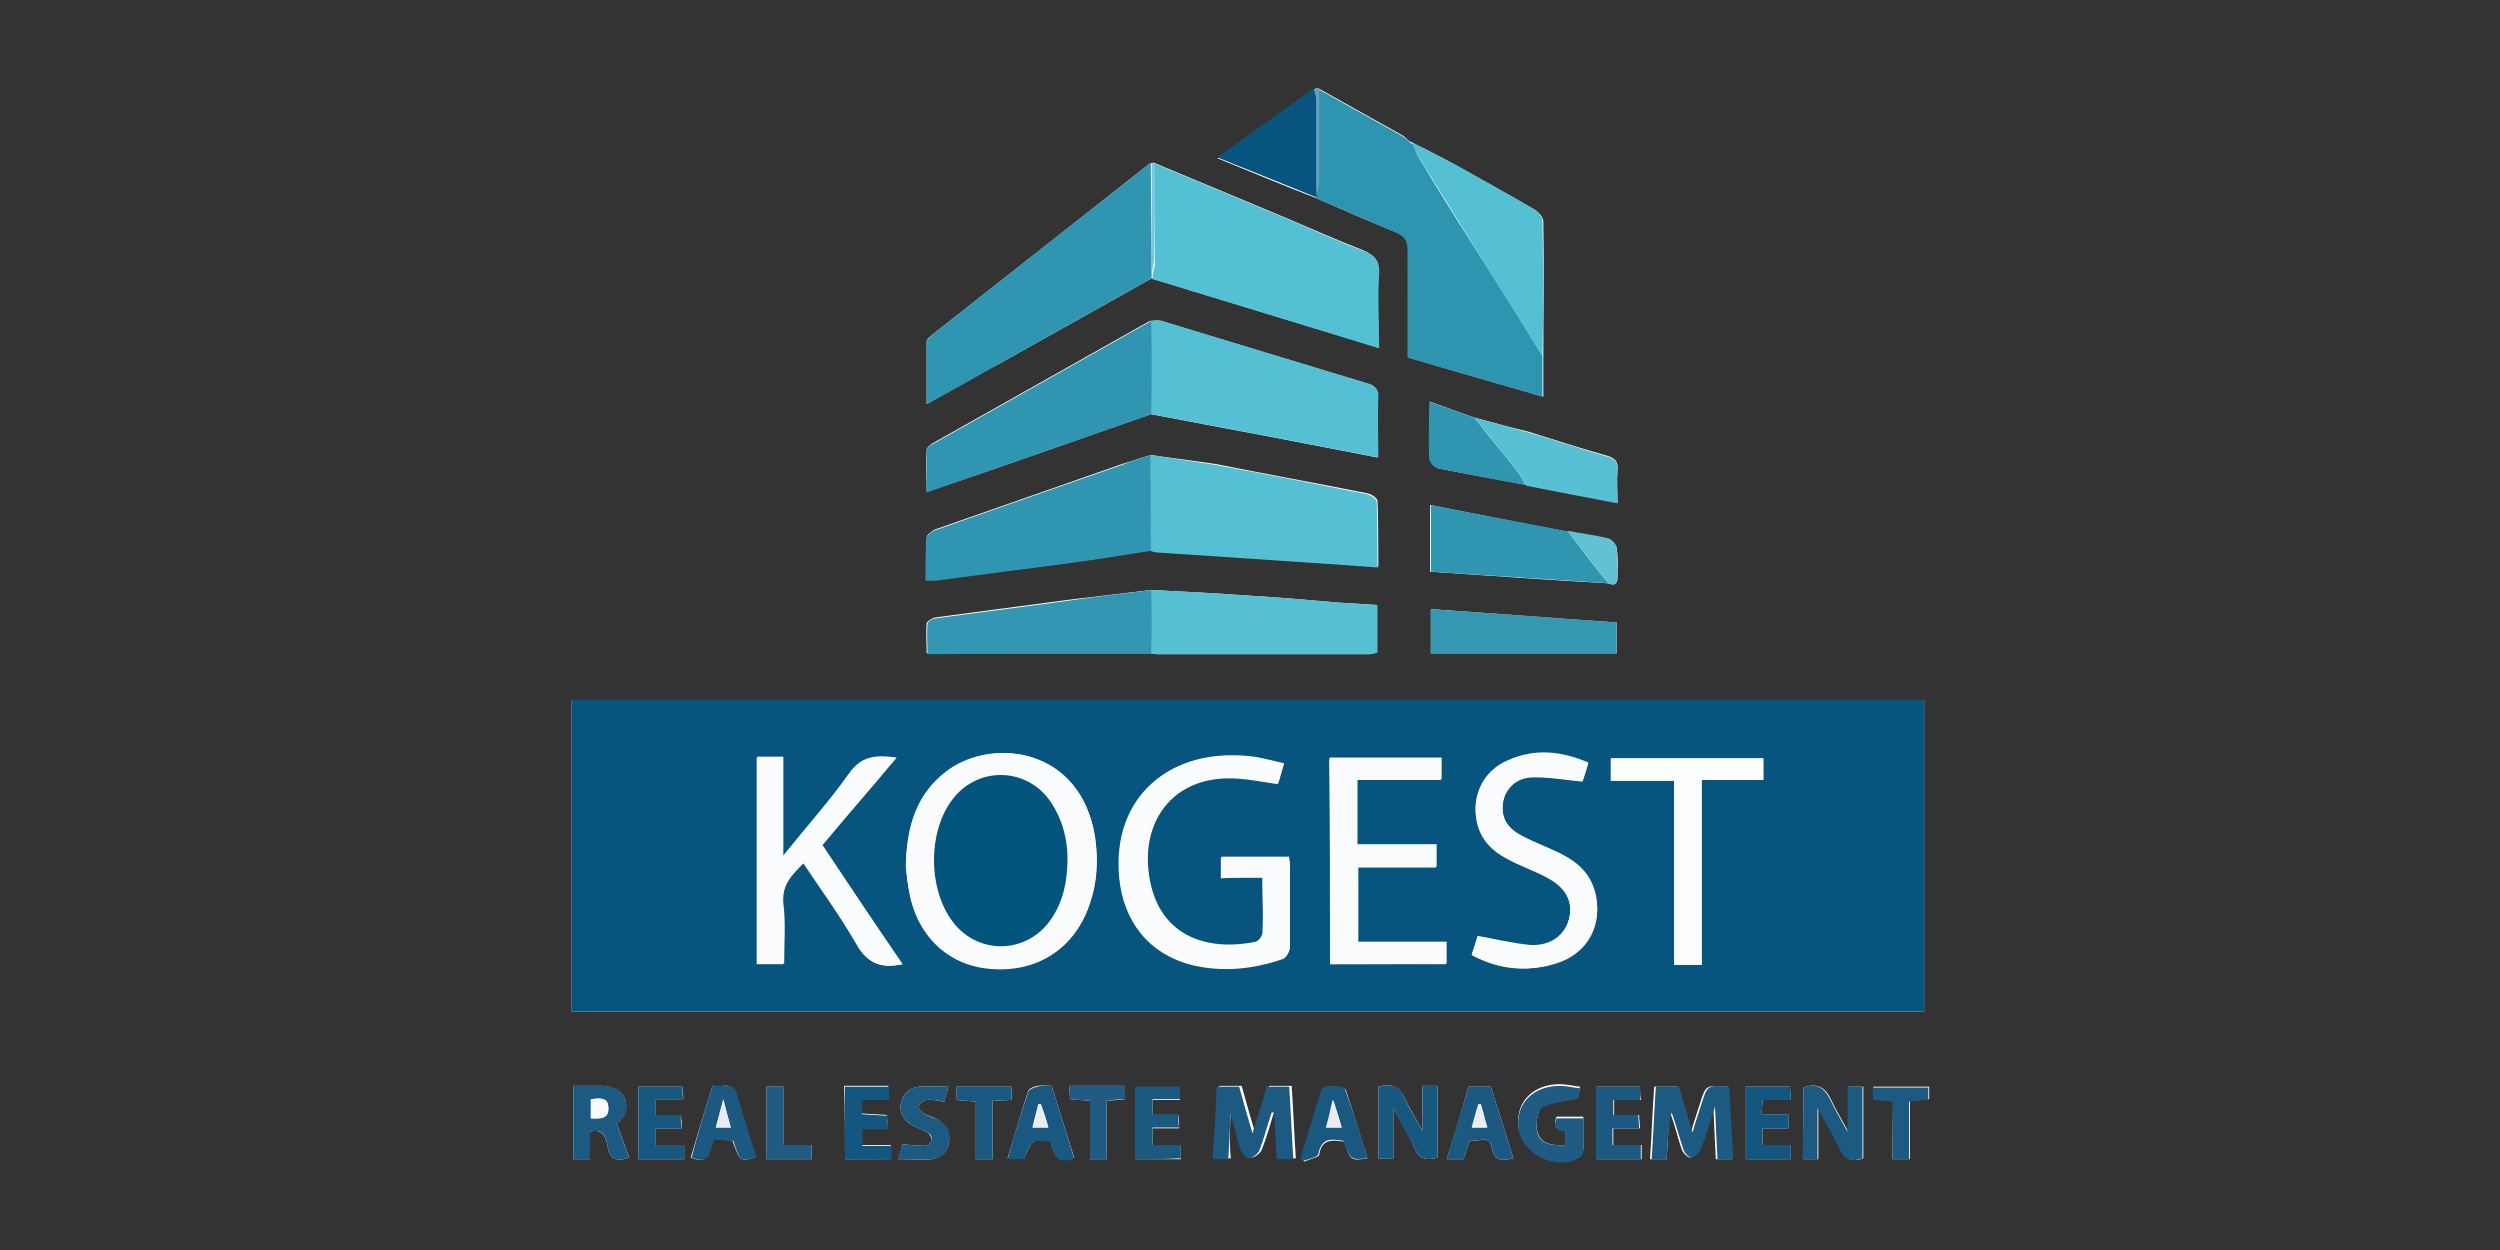 <?xml version="1.0" encoding="UTF-8"?> <!-- Generator: Adobe Illustrator 23.1.0, SVG Export Plug-In . SVG Version: 6.00 Build 0) --> <svg xmlns="http://www.w3.org/2000/svg" xmlns:xlink="http://www.w3.org/1999/xlink" version="1.1" id="Livello_1" x="0px" y="0px" viewBox="0 0 300 150" style="enable-background:new 0 0 300 150;" xml:space="preserve"><rect x="0" y="0" width="300" height="150" fill="#333333" stroke="none"/> <style type="text/css"> .st0{fill:#FFFFFF;} .st1{fill:#07557E;} .st2{fill:#2E95B1;} .st3{fill:#54C0D3;} .st4{fill:#2F95B1;} .st5{fill:#55C0D3;} .st6{fill:#57C0D3;} .st7{fill:#3396B2;} .st8{fill:#3095B1;} .st9{fill:#3697B2;} .st10{fill:#1C5A82;} .st11{fill:#1D5A82;} .st12{fill:#175881;} .st13{fill:#205B83;} .st14{fill:#135780;} .st15{fill:#195981;} .st16{fill:#1B5981;} .st17{fill:#62C2D4;} .st18{fill:#79C8D9;} .st19{fill:#63A0BA;} .st20{fill:#FAFBFD;} .st21{fill:#FBFCFD;} .st22{fill:#F9FBFC;} .st23{fill:#FCFDFD;} .st24{fill:#EBECF3;} .st25{fill:#04557E;} </style> <g> <g> <path class="st0" d="M157.7,10.7c-3.8,2.7-7.6,5.4-11.6,8.3c4.2,1.7,8,3.3,11.9,4.8c3.2,1.4,6.4,2.8,9.6,4.1 c1,0.4,1.4,0.9,1.4,2.1c-0.1,4.3,0,8.6,0,12.9c5.4,1.6,10.7,3.1,16.2,4.7c0-1.8,0-3.3,0-4.9c0-5.4,0.1-10.7,0-16.1 c0-0.5-0.5-1.1-1-1.4c-3-1.8-6-3.4-9-5.1c-1.8-1-3.7-2-5.6-2.9l0,0c-0.1-0.1-0.2-0.1-0.4-0.2c-0.3-0.2-0.5-0.5-0.8-0.7 c-3.4-1.9-6.8-3.8-10.2-5.7C158.1,10.6,157.9,10.6,157.7,10.7z M176.9,50.1c-1.7-0.6-3.4-1.2-5.3-1.9c0,2.5,0,4.7,0,6.9 c0,0.4,0.6,1,1,1.1c3.5,0.7,7,1.3,10.6,2c3.6,0.7,7.2,1.4,10.9,2.1c0-1.5-0.1-2.7,0-3.9c0.1-0.9-0.2-1.4-1.2-1.7 c-3.2-0.9-6.3-1.9-9.5-2.9C181.3,51.3,179.1,50.7,176.9,50.1z M193,70c0.7,0.3,1.1,0.1,1.1-0.7c0-1.2,0.1-2.4-0.1-3.5 c0-0.4-0.6-1-1-1.1c-1.6-0.4-3.3-0.6-4.9-0.9c-5.5-1-10.9-2.1-16.5-3.2c0,2.8,0,5.3,0,8C178.9,69.1,185.9,69.6,193,70z M138.1,78.4c0.2,0,0.5,0.1,0.7,0.1c8.5,0,17,0,25.5,0c0.3,0,0.6-0.1,0.9-0.2c0-2,0-3.8,0-5.7c-1.7-0.1-3.3-0.2-4.8-0.3 c-3.4-0.3-6.8-0.6-10.2-0.8c-4-0.3-8.1-0.5-12.1-0.7c-3.4,0.4-6.7,0.8-10.1,1.2c-5.3,0.7-10.5,1.4-15.8,2.1c-0.4,0.1-1,0.5-1,0.7 c-0.1,1.1,0,2.3,0,3.6c0.6,0,1.1,0,1.5,0C121.2,78.4,129.7,78.4,138.1,78.4z M138.1,49.7c9,1.7,18,3.4,27.2,5.2 c0-2.6-0.1-4.9,0-7.2c0-1.1-0.4-1.5-1.3-1.7c-8.3-2.5-16.5-5-24.7-7.5c-0.4-0.1-0.8,0-1.2,0c0,0-0.1,0-0.1,0 c-8.7,4.9-17.4,9.8-26.1,14.7c-0.3,0.2-0.7,0.5-0.7,0.8c-0.1,1.6,0,3.2,0,5C120.3,56,129.2,52.8,138.1,49.7z M138.1,54.6 c-1.2,0.4-2.3,0.7-3.5,1.1c-7.4,2.6-14.9,5.2-22.3,7.8c-0.5,0.2-1.1,0.7-1.1,1c-0.1,1.7-0.1,3.3-0.1,5.1c0.7-0.1,1.3-0.1,1.9-0.1 c5.8-0.8,11.6-1.5,17.4-2.3c2.6-0.3,5.1-0.8,7.7-1.2c0.3,0.1,0.6,0.2,0.9,0.2c7.4,0.5,14.8,1,22.3,1.5c1.3,0.1,2.6,0.2,4.1,0.3 c0-2.7,0-5.3-0.1-7.9c0-0.3-0.7-0.8-1.2-0.9c-6-1.2-12.1-2.3-18.1-3.5C143.4,55.3,140.8,55,138.1,54.6z M138.1,19.6 c0,0-0.1,0-0.1,0c-8.8,6.9-17.5,13.8-26.3,20.7c-0.2,0.2-0.5,0.4-0.5,0.7c0,2.4,0,4.8,0,7.5c3.1-1.8,5.9-3.4,8.8-4.9 c6.1-3.4,12.1-6.8,18.2-10.2c9,2.8,18,5.5,27.2,8.3c0-3.2-0.1-6,0-8.9c0.1-1.6-0.5-2.2-1.9-2.8c-3.1-1.2-6.2-2.6-9.3-3.9 c-5.3-2.2-10.5-4.4-15.8-6.6C138.3,19.6,138.2,19.6,138.1,19.6z M68.6,84c0,12.5,0,25,0,37.4c54.1,0,108.2,0,162.3,0 c0-12.5,0-24.9,0-37.4C176.8,84,122.8,84,68.6,84z M194,74.7c-7.5-0.5-14.9-1.1-22.3-1.6c0,1.9,0,3.6,0,5.3c7.5,0,14.9,0,22.3,0 C194,77.1,194,76,194,74.7z M147.7,133.2c0.1,0,0.1,0,0.2,0c0.4,1.6,0.8,3.2,1.3,4.8c0.1,0.4,0.7,1,1,0.9c0.4,0,1-0.5,1.2-0.9 c0.6-1.5,1-3,1.5-4.6c0.1,0,0.2,0,0.3,0c0.1,1.9,0.2,3.8,0.3,5.6c0.7,0,1.3,0,2,0c-0.2-3-0.3-5.8-0.5-8.7c-0.9,0-1.8,0-2.7,0 c-0.6,1.8-1.1,3.7-1.7,5.6c-0.6-2-1.1-3.8-1.6-5.6c-0.9,0-1.8,0-2.7,0c-0.2,2.9-0.4,5.8-0.5,8.7c0.7,0,1.2,0,1.9,0 C147.5,137.1,147.6,135.2,147.7,133.2z M200,139.1c0.1-1.9,0.2-3.8,0.4-5.6c0.6,1.5,0.9,3,1.4,4.4c0.1,0.4,0.7,1,1,1 c0.4,0,0.9-0.5,1.1-1c0.6-1.5,1-3.1,1.7-5.1c0.1,2.4,0.2,4.4,0.3,6.3c0.7,0,1.3,0,1.9,0c-0.2-3-0.3-5.8-0.5-8.7 c-2.6-0.2-2.6-0.2-3.3,2c-0.3,1-0.7,2.1-1.1,3.5c-0.6-2.1-1.1-3.8-1.6-5.5c-1,0-1.8,0-2.8,0c-0.2,2.9-0.3,5.8-0.5,8.7 C198.9,139.1,199.3,139.1,200,139.1z M216.4,130.5c0,2.9,0,5.7,0,8.6c0.6,0,1.1,0,1.8,0c0-2,0-3.9,0-6.1c1,1.8,1.9,3.2,2.6,4.8 c0.6,1.3,1.5,1.7,2.8,1.2c0-2.9,0-5.7,0-8.6c-0.6,0-1.2,0-1.8,0c0,1.7,0,3.3,0,5.4c-0.8-1.5-1.5-2.6-2-3.7 C219.1,130.5,218.1,129.9,216.4,130.5z M165.4,130.4c0,2.9,0,5.7,0,8.6c0.6,0,1.1,0,1.8,0c0-1.9,0-3.7,0-6c1,1.8,1.9,3.2,2.5,4.7 c0.6,1.4,1.5,1.6,2.8,1.2c0-2.9,0-5.7,0-8.6c-0.6,0-1.1,0-1.8,0c0,1.8,0,3.5,0,5.4c-0.8-1.5-1.6-2.7-2.1-3.9 C167.9,130.3,166.9,130,165.4,130.4z M70.8,139.1c0-1.1,0-2.2,0-3.3c1.6-0.4,1.9,0.7,2.1,1.7c0.2,1.5,1,2,2.6,1.4 c-0.5-1.4-1-2.7-1.5-4.1c0.9-0.6,1.4-1.7,1-2.9c-0.5-1.2-1.6-1.5-2.8-1.6c-1.1,0-2.2,0-3.4,0c0,1.7,0,3.1,0,4.5c0,1.4,0,2.8,0,4.3 C69.5,139.1,70.1,139.1,70.8,139.1z M187.9,137.4c-2.4,0.2-3.6-0.6-3.5-2.6c0-0.7,0.3-1.9,0.7-2.1c1.3-0.6,2.7-0.7,4.3-1.1 c0-0.1,0.1-0.5,0.2-1.2c-0.9-0.1-1.7-0.3-2.4-0.3c-3.2,0-5.3,2.1-5,5c0.3,3.2,4.5,5.3,7.4,3.6c0.2-0.1,0.4-0.5,0.4-0.8 c0-1.3,0-2.5,0-3.9c-1.2,0-2.2,0-3.2,0c-0.6,1.4,0.3,1.6,1.1,1.6C187.9,136.4,187.9,136.9,187.9,137.4z M101.4,139.1 c1.9,0,3.7,0,5.5,0c0-0.5,0-1,0-1.7c-1.2,0-2.4,0-3.5,0c0-0.8,0-1.3,0-2c1,0,2,0,3.1,0c0-0.6,0-1.1-0.1-1.6 c-1.1-0.1-2.1-0.1-3.1-0.2c0-0.6,0.1-1.1,0.1-1.7c1.1,0,2.2,0,3.2,0c0-0.6,0-1.1,0-1.6c-1.8,0-3.5,0-5.3,0 C101.4,133.3,101.4,136.2,101.4,139.1z M126.2,130.3c-0.6,0-1.2-0.1-1.7,0c-0.4,0.1-1,0.3-1.1,0.6c-0.9,2.6-1.6,5.3-2.5,8.1 c0.8,0,1.4,0,2,0c1-2.3,1-2.3,3.2-2.1c0.3,1.4,0.6,2.9,2.8,2C128,136.1,127.1,133.2,126.2,130.3z M173.6,139.1c0.8,0,1.4,0,2,0 c0.3-0.7,0.5-1.5,0.8-2.3c0.9,0.4,2.3-0.8,2.6,0.9c0.3,1.7,1.3,1.6,2.6,1.3c-0.9-2.9-1.8-5.8-2.7-8.6c-1,0-1.8,0-2.7,0 C175.4,133.3,174.6,136.1,173.6,139.1z M85.5,130.3c-0.9,2.9-1.8,5.8-2.6,8.6c2.3,1,2.2-0.9,2.7-2.1c0.5,0,0.8,0,1.2,0 c0.4,0,0.8,0,1.1,0.1c0.9,2.5,0.9,2.5,2.8,2c-0.8-2.5-1.6-4.9-2.3-7.4c-0.3-1-0.7-1.3-1.6-1.2C86.5,130.4,86,130.3,85.5,130.3z M214.6,133.7c-1.1,0-2.1,0-3.2,0c0-0.6,0.1-1.1,0.1-1.7c1.2,0,2.2,0,3.4,0c0-0.6-0.1-1.1-0.1-1.6c-1.8,0-3.5,0-5.3,0 c0,2.9,0,5.8,0,8.7c1.9,0,3.6,0,5.4,0c0-0.6,0-1.1,0-1.7c-1.2,0-2.3,0-3.4,0c0-0.7,0-1.3,0-2c1.1,0,2.1,0,3.1,0 C214.6,134.8,214.6,134.3,214.6,133.7z M164.1,139c-0.9-2.8-1.7-5.5-2.6-8.2c-0.1-0.3-1-0.4-1.5-0.4c-0.5,0-1.3,0.2-1.3,0.4 c-0.9,2.7-1.7,5.5-2.5,8.2c0.1,0.1,0.2,0.2,0.3,0.4c0.6-0.3,1.7-0.5,1.8-0.8c0.3-2,1.6-1.8,3-1.6 C162.1,139.3,162.1,139.3,164.1,139z M136.2,139.1c1.9,0,3.7,0,5.5,0c0-0.6,0-1,0-1.6c-1.2,0-2.3,0-3.4,0c0-0.7,0-1.3,0-2.1 c1.1,0,2.1,0,3.2,0c0-0.6,0-1-0.1-1.6c-1.1,0-2.1,0-3.1,0c0-0.7,0-1.2,0-1.8c1.1,0,2.2,0,3.3,0c0-0.6,0-1,0-1.5 c-1.8,0-3.6,0-5.4,0C136.2,133.3,136.2,136.1,136.2,139.1z M78.7,133.8c0-0.7,0-1.2,0-1.9c1.1,0,2.1,0,3.3,0 c0-0.6-0.1-1.1-0.1-1.5c-1.8,0-3.5,0-5.3,0c0,2.9,0,5.8,0,8.7c1.9,0,3.7,0,5.5,0c0-0.6,0-1,0-1.6c-1.2,0-2.3,0-3.4,0 c0-0.7,0-1.4,0-2.1c1.1,0,2,0,3.1,0c0-0.6,0-1-0.1-1.6C80.7,133.8,79.7,133.8,78.7,133.8z M196.8,130.4c-1.8,0-3.5,0-5.2,0 c0,2.9,0,5.8,0,8.7c1.9,0,3.6,0,5.4,0c0-0.6,0-1.1,0-1.7c-1.2,0-2.3,0-3.4,0c0-0.7,0-1.3,0-2c1.1,0,2.1,0,3.2,0 c0-0.6-0.1-1-0.1-1.6c-1,0-2,0-3,0c0-0.7,0-1.2,0-1.8c1.1,0,2.1,0,3.2,0C196.8,131.4,196.8,130.9,196.8,130.4z M107.8,139.1 c1.6,0,2.9,0.1,4.1,0c1.1-0.2,1.9-1,2-2.2c0.1-1.2-0.5-2.1-1.5-2.6c-0.5-0.3-1.1-0.4-1.6-0.7c-0.3-0.2-0.7-0.7-0.6-0.9 c0.2-0.3,0.6-0.7,1-0.7c0.7-0.1,1.3,0.1,2.1,0.2c0.1-0.5,0.3-0.9,0.5-1.8c-1.3,0-2.4-0.1-3.5,0c-1.2,0.1-2,0.9-2.2,2.1 c-0.2,1.2,0.5,2.1,1.5,2.6c0.6,0.3,1.2,0.5,1.7,0.8c0.3,0.2,0.5,0.7,0.5,0.9c-0.1,0.3-0.5,0.7-0.8,0.7c-0.9,0-1.7-0.1-2.7-0.2 C108.2,137.7,108.1,138.1,107.8,139.1z M121.4,130.4c-2.3,0-4.4,0-6.6,0c0,0.6,0,1.1,0,1.6c0.8,0.1,1.5,0.1,2.3,0.2 c0,2.4,0,4.7,0,6.9c0.7,0,1.3,0,2,0c0-2.4,0-4.7,0-7c0.9,0,1.5-0.1,2.3-0.1C121.4,131.4,121.4,131,121.4,130.4z M132.8,139.1 c0-2.5,0-4.7,0-7c0.9-0.1,1.5-0.1,2.2-0.2c0-0.6,0-1,0-1.6c-2.3,0-4.5,0-6.7,0c0,0.6,0.1,1,0.1,1.6c0.8,0.1,1.5,0.1,2.4,0.2 c0,2.4,0,4.7,0,7C131.5,139.1,132,139.1,132.8,139.1z M227.1,139.1c0.8,0,1.3,0,2.1,0c0-2.4,0-4.7,0-7c0.9-0.1,1.6-0.1,2.3-0.2 c0-0.6,0-1.1,0-1.5c-2.3,0-4.5,0-6.7,0c0,0.6,0.1,1,0.1,1.5c0.8,0.1,1.5,0.1,2.3,0.2C227.1,134.5,227.1,136.7,227.1,139.1z M94,137.4c0-2.4,0-4.7,0-7c-0.7,0-1.3,0-2,0c0,2.9,0,5.8,0,8.7c1.8,0,3.6,0,5.4,0c0-0.6,0-1.1,0-1.7 C96.3,137.4,95.2,137.4,94,137.4z"></path> <path class="st1" d="M68.6,84c54.1,0,108.1,0,162.3,0c0,12.5,0,24.9,0,37.4c-54.1,0-108.1,0-162.3,0C68.6,109,68.6,96.6,68.6,84z M108.7,104c0.1,0.8,0.2,2.1,0.5,3.4c1.1,5.2,5.1,8.6,10.1,8.8c5.5,0.3,9.8-2.7,11.5-7.9c0.8-2.6,1-5.2,0.6-7.9 c-1.7-10.6-12-11.9-17.5-8.1C110,95.1,108.8,99,108.7,104z M151.5,105.3c0,2.4,0.1,4.5,0,6.6c0,0.4-0.5,1.1-0.9,1.2 c-5.7,1.2-12.1-0.5-12.9-8.7c-0.6-6.4,3.4-11,9.8-11c1.9,0,3.8,0.4,5.8,0.7c0.2-0.6,0.4-1.4,0.7-2.4c-1.3-0.3-2.4-0.7-3.6-0.8 c-10.1-1.3-17,4.8-16.1,14.4c0.5,5.3,3.6,9.2,8.7,10.5c3.7,0.9,7.4,0.5,10.9-0.7c0.4-0.1,0.8-0.8,0.8-1.3c0.1-3.3,0-6.6,0-9.9 c0-0.3-0.1-0.7-0.1-1c-2.7,0-5.4,0-8.1,0c0,0.8,0,1.6,0,2.5C148.2,105.3,149.8,105.3,151.5,105.3z M108.3,115.7 c-3.3-4.8-6.4-9.5-9.6-14.3c2.9-3.5,5.9-6.9,8.9-10.5c-2.3-0.3-4.1-0.3-5.6,1.8c-2.4,3.4-5.2,6.5-8,10c0-4.1,0-8,0-11.9 c-1.1,0-2.1,0-3.1,0c0,8.3,0,16.6,0,24.8c1.1,0,2.1,0,3.2,0c0-2.5,0.2-4.9-0.1-7.2c-0.2-2.3,1.1-3.5,2.5-4.9 c2.2,3.3,4.5,6.3,6.3,9.6C104,115.6,105.7,116.3,108.3,115.7z M159.6,115.7c4.8,0,9.4,0,13.9,0c0-0.9,0-1.7,0-2.6 c-3.6,0-7.1,0-10.6,0c0-3,0-5.9,0-9c3.2,0,6.3,0,9.4,0c0-0.9,0-1.8,0-2.7c-3.2,0-6.3,0-9.5,0c0-2.7,0-5.2,0-7.8 c3.4,0,6.7,0,10.1,0c0-1,0-1.8,0-2.6c-4.5,0-8.9,0-13.4,0C159.6,99.2,159.6,107.4,159.6,115.7z M176.6,114.6 c3.4,1.7,6.8,2.1,10.2,1c3.8-1.2,5.6-4.7,4.6-8.5c-0.7-2.5-2.6-3.8-4.8-4.9c-1.4-0.7-2.9-1.2-4.3-2c-1.7-1-2.2-2.4-1.9-4.1 c0.3-1.4,1.5-2.7,3.3-2.8c2-0.1,4,0.3,6.2,0.5c0.2-0.5,0.4-1.3,0.7-2.2c-3.3-1.4-6.4-1.7-9.6-0.3c-2.9,1.3-4.4,4.1-3.8,7.2 c0.4,2.2,1.8,3.6,3.7,4.6c1.5,0.8,3.2,1.4,4.7,2.2c2.3,1.2,3.2,2.9,2.7,5c-0.5,2-2.1,3.3-4.6,3.2c-2.1-0.1-4.2-0.7-6.4-1.1 C177.2,112.9,176.9,113.6,176.6,114.6z M204.2,115.8c0-7.5,0-14.8,0-22.2c2.6,0,5,0,7.4,0c0-1,0-1.8,0-2.6c-6.2,0-12.2,0-18.3,0 c0,0.9,0,1.7,0,2.7c2.5,0,5,0,7.6,0c0,7.4,0,14.8,0,22.1C202,115.8,203,115.8,204.2,115.8z"></path> <path class="st2" d="M185.1,42.7c0,1.6,0,3.1,0,4.9c-5.5-1.6-10.8-3.1-16.2-4.7c0-4.4,0-8.7,0-12.9c0-1.1-0.3-1.6-1.4-2.1 c-3.2-1.3-6.4-2.8-9.6-4.1c0-0.1,0-0.2,0-0.3c0.1-0.5,0.2-1,0.3-1.5c0-3.8,0-7.5,0-11.3c3.4,1.9,6.8,3.8,10.2,5.7 c0.3,0.2,0.5,0.4,0.8,0.7c0.1,0.1,0.2,0.1,0.4,0.2c0,0,0,0,0,0c0.2,0.5,0.3,1,0.6,1.5c2.2,3.7,4.5,7.4,6.8,11 C179.7,34,182.4,38.3,185.1,42.7z"></path> <path class="st3" d="M138.5,19.6c5.3,2.2,10.5,4.4,15.8,6.6c3.1,1.3,6.1,2.7,9.3,3.9c1.4,0.5,2,1.2,1.9,2.8c-0.2,2.8,0,5.7,0,8.9 c-9.2-2.8-18.2-5.6-27.2-8.3c0-0.2,0-0.3,0-0.5c0.1-0.5,0.3-1,0.3-1.5C138.5,27.4,138.5,23.5,138.5,19.6z"></path> <path class="st4" d="M138.2,32.9c0,0.2,0,0.3,0,0.5c-6.1,3.4-12.1,6.8-18.2,10.2c-2.8,1.6-5.6,3.2-8.8,4.9c0-2.7,0-5.1,0-7.5 c0-0.2,0.3-0.5,0.5-0.7c8.7-6.9,17.5-13.8,26.3-20.7c0,0,0.1,0,0.1,0C138.1,24,138.2,28.5,138.2,32.9z"></path> <path class="st5" d="M138.1,54.6c2.6,0.4,5.2,0.8,7.8,1.2c6,1.1,12.1,2.3,18.1,3.5c0.5,0.1,1.2,0.6,1.2,0.9 c0.1,2.6,0.1,5.2,0.1,7.9c-1.5-0.1-2.8-0.2-4.1-0.3c-7.4-0.5-14.8-1-22.3-1.5c-0.3,0-0.6-0.1-0.9-0.2 C138.1,62.2,138.1,58.4,138.1,54.6z"></path> <path class="st5" d="M138.2,38.5c0.4,0,0.8-0.1,1.2,0c8.2,2.5,16.5,5,24.7,7.5c0.9,0.3,1.4,0.7,1.3,1.7c-0.1,2.3,0,4.6,0,7.2 c-9.2-1.8-18.2-3.5-27.2-5.2C138.1,46,138.1,42.3,138.2,38.5z"></path> <path class="st4" d="M138.1,54.6c0,3.8,0,7.7,0,11.5c-2.6,0.4-5.1,0.8-7.7,1.2c-5.8,0.8-11.6,1.5-17.4,2.3 c-0.6,0.1-1.1,0.1-1.9,0.1c0-1.8-0.1-3.5,0.1-5.1c0-0.4,0.7-0.9,1.1-1c7.4-2.6,14.8-5.2,22.3-7.8C135.8,55.3,137,55,138.1,54.6z"></path> <path class="st4" d="M138.2,38.5c0,3.7,0,7.5,0,11.2c-8.9,3.1-17.8,6.2-27,9.4c0-1.8,0-3.4,0-5c0-0.3,0.4-0.7,0.7-0.8 c8.7-4.9,17.4-9.8,26.1-14.7C138,38.5,138.1,38.5,138.2,38.5z"></path> <path class="st6" d="M138.2,70.8c4,0.2,8.1,0.4,12.1,0.7c3.4,0.2,6.8,0.5,10.2,0.8c1.6,0.1,3.1,0.2,4.8,0.3c0,1.9,0,3.7,0,5.7 c-0.3,0-0.6,0.2-0.9,0.2c-8.5,0-17,0-25.5,0c-0.2,0-0.5,0-0.7-0.1C138.1,75.9,138.1,73.3,138.2,70.8z"></path> <path class="st7" d="M138.2,70.8c0,2.5,0,5.1,0,7.6c-8.5,0-17,0-25.4,0.1c-0.4,0-0.9,0-1.5,0c0-1.3-0.1-2.4,0-3.6 c0-0.3,0.6-0.7,1-0.7c5.3-0.7,10.5-1.4,15.8-2.1C131.4,71.6,134.8,71.2,138.2,70.8z"></path> <path class="st5" d="M185.1,42.7c-2.7-4.4-5.5-8.7-8.2-13.1c-2.3-3.7-4.5-7.3-6.8-11c-0.3-0.4-0.4-1-0.6-1.5 c1.9,1,3.7,1.9,5.6,2.9c3,1.7,6,3.4,9,5.1c0.5,0.3,1,0.9,1,1.4C185.2,31.9,185.2,37.3,185.1,42.7z"></path> <path class="st8" d="M193,70c-7.1-0.5-14.1-0.9-21.3-1.4c0-2.6,0-5.2,0-8c5.5,1.1,11,2.1,16.5,3.2c0.3,0.4,0.5,0.7,0.8,1.1 C190.3,66.6,191.6,68.3,193,70z"></path> <path class="st9" d="M194,74.7c0,1.3,0,2.5,0,3.7c-7.4,0-14.8,0-22.3,0c0-1.7,0-3.3,0-5.3C179.1,73.6,186.5,74.1,194,74.7z"></path> <path class="st6" d="M176.9,50.1c2.2,0.6,4.4,1.2,6.5,1.8c3.2,0.9,6.3,2,9.5,2.9c1,0.3,1.2,0.7,1.2,1.7c-0.1,1.2,0,2.3,0,3.9 c-3.8-0.7-7.3-1.4-10.9-2.1c-0.3-0.5-0.6-1.1-1-1.6C180.4,54.4,178.7,52.3,176.9,50.1z"></path> <path class="st1" d="M158,23.4c0,0.1,0,0.2,0,0.3c-3.9-1.6-7.7-3.1-11.9-4.8c4-2.9,7.8-5.6,11.6-8.3c0.1,0.5,0.3,1,0.3,1.5 C158,15.9,158,19.7,158,23.4z"></path> <path class="st8" d="M176.9,50.1c1.7,2.2,3.5,4.3,5.2,6.5c0.4,0.5,0.7,1.1,1,1.6c-3.5-0.6-7-1.3-10.6-2c-0.4-0.1-0.9-0.7-1-1.1 c-0.1-2.2,0-4.4,0-6.9C173.5,48.9,175.2,49.5,176.9,50.1z"></path> <path class="st10" d="M147.7,133.2c-0.1,1.9-0.2,3.9-0.3,5.9c-0.7,0-1.2,0-1.9,0c0.2-2.9,0.4-5.7,0.5-8.7c0.9,0,1.8,0,2.7,0 c0.5,1.8,1,3.6,1.6,5.6c0.6-2,1.2-3.8,1.7-5.6c0.9,0,1.7,0,2.7,0c0.2,2.9,0.3,5.7,0.5,8.7c-0.7,0-1.2,0-2,0 c-0.1-1.8-0.2-3.7-0.3-5.6c-0.1,0-0.2,0-0.3,0c-0.5,1.5-0.9,3.1-1.5,4.6c-0.2,0.4-0.7,0.8-1.2,0.9c-0.3,0-0.8-0.5-1-0.9 c-0.5-1.6-0.9-3.2-1.3-4.8C147.8,133.2,147.8,133.2,147.7,133.2z"></path> <path class="st10" d="M200,139.1c-0.7,0-1.1,0-1.8,0c0.2-2.9,0.3-5.7,0.5-8.7c0.9,0,1.8,0,2.8,0c0.5,1.7,1,3.4,1.6,5.5 c0.4-1.4,0.8-2.5,1.1-3.5c0.7-2.2,0.7-2.2,3.3-2c0.2,2.9,0.3,5.7,0.5,8.7c-0.7,0-1.2,0-1.9,0c-0.1-1.9-0.2-3.9-0.3-6.3 c-0.6,2-1.1,3.6-1.7,5.1c-0.2,0.4-0.7,1-1.1,1c-0.4,0-0.9-0.6-1-1c-0.5-1.5-0.9-3-1.4-4.4C200.2,135.3,200.1,137.1,200,139.1z"></path> <path class="st11" d="M216.4,130.5c1.7-0.6,2.6,0.1,3.3,1.6c0.5,1.1,1.2,2.2,2,3.7c0-2.1,0-3.7,0-5.4c0.7,0,1.2,0,1.8,0 c0,2.9,0,5.8,0,8.6c-1.4,0.5-2.2,0.1-2.8-1.2c-0.7-1.5-1.6-3-2.6-4.8c0,2.2,0,4.1,0,6.1c-0.6,0-1.2,0-1.8,0 C216.4,136.2,216.4,133.3,216.4,130.5z"></path> <path class="st12" d="M165.4,130.4c1.5-0.4,2.6-0.1,3.2,1.4c0.5,1.3,1.3,2.4,2.1,3.9c0-2,0-3.7,0-5.4c0.7,0,1.2,0,1.8,0 c0,2.9,0,5.7,0,8.6c-1.3,0.4-2.2,0.2-2.8-1.2c-0.7-1.5-1.6-2.9-2.5-4.7c0,2.2,0,4.1,0,6c-0.6,0-1.2,0-1.8,0 C165.4,136.2,165.4,133.3,165.4,130.4z"></path> <path class="st11" d="M70.8,139.1c-0.7,0-1.3,0-2,0c0-1.4,0-2.9,0-4.3c0-1.4,0-2.8,0-4.5c1.2,0,2.3,0,3.4,0c1.2,0,2.3,0.3,2.8,1.6 c0.5,1.3,0,2.3-1,2.9c0.5,1.4,1,2.8,1.5,4.1c-1.6,0.6-2.4,0.1-2.6-1.4c-0.2-1-0.4-2.1-2.1-1.7C70.8,136.9,70.8,137.9,70.8,139.1z M70.9,131.9c0,0.9,0,1.6,0,2.3c1.1,0.1,2.2,0.1,2.1-1.3C73,131.6,71.9,131.8,70.9,131.9z"></path> <path class="st13" d="M187.9,137.4c0-0.6,0-1,0-1.6c-0.9-0.1-1.7-0.3-1.1-1.6c1,0,2,0,3.2,0c0,1.3,0,2.6,0,3.9 c0,0.3-0.2,0.7-0.4,0.8c-2.9,1.7-7-0.4-7.4-3.6c-0.3-2.9,1.8-5,5-5c0.8,0,1.5,0.2,2.4,0.3c-0.1,0.6-0.2,1.1-0.2,1.2 c-1.6,0.4-3,0.5-4.3,1.1c-0.5,0.2-0.7,1.4-0.7,2.1C184.3,136.8,185.4,137.6,187.9,137.4z"></path> <path class="st14" d="M101.4,139.1c0-2.9,0-5.7,0-8.7c1.8,0,3.5,0,5.3,0c0,0.5,0,1,0,1.6c-1.1,0-2.1,0-3.2,0c0,0.6-0.1,1-0.1,1.7 c1,0.1,2,0.1,3.1,0.2c0,0.5,0,1,0.1,1.6c-1.1,0-2.1,0-3.1,0c0,0.7,0,1.3,0,2c1.1,0,2.3,0,3.5,0c0,0.6,0,1.1,0,1.7 C105.1,139.1,103.3,139.1,101.4,139.1z"></path> <path class="st15" d="M126.2,130.3c0.9,2.9,1.8,5.8,2.7,8.7c-2.2,0.9-2.5-0.6-2.8-2c-2.3-0.2-2.3-0.2-3.2,2.1c-0.6,0-1.2,0-2,0 c0.8-2.8,1.6-5.5,2.5-8.1c0.1-0.3,0.7-0.5,1.1-0.6C125,130.2,125.6,130.3,126.2,130.3z M125.8,135.3c-0.3-1.1-0.6-2-0.9-2.8 c-0.1,0-0.2,0-0.3,0c-0.2,0.9-0.5,1.8-0.7,2.8C124.6,135.3,125.1,135.3,125.8,135.3z"></path> <path class="st16" d="M173.6,139.1c0.9-3,1.8-5.8,2.6-8.7c0.9,0,1.8,0,2.7,0c0.9,2.8,1.8,5.7,2.7,8.6c-1.3,0.3-2.3,0.4-2.6-1.3 c-0.3-1.7-1.7-0.5-2.6-0.9c-0.3,0.8-0.5,1.6-0.8,2.3C175,139.1,174.4,139.1,173.6,139.1z M177.7,132.5c-0.1,0-0.2,0-0.3,0 c-0.3,0.9-0.5,1.8-0.8,2.8c0.6,0,1.2,0,1.8,0C178.2,134.3,178,133.4,177.7,132.5z"></path> <path class="st16" d="M85.5,130.3c0.5,0,1,0,1.4,0c0.9-0.1,1.4,0.2,1.6,1.2c0.7,2.5,1.5,5,2.3,7.4c-2,0.5-2,0.5-2.8-2 c-0.4,0-0.7,0-1.1-0.1c-0.4,0-0.8,0-1.2,0c-0.5,1.2-0.4,3.1-2.7,2.1C83.7,136.1,84.6,133.2,85.5,130.3z M87.7,135.3 c-0.3-1.1-0.6-2.1-0.9-3.4c-0.3,1.3-0.6,2.3-0.9,3.4C86.5,135.3,87,135.3,87.7,135.3z"></path> <path class="st14" d="M214.6,133.7c0,0.7,0,1.1,0,1.7c-1,0-2,0-3.1,0c0,0.7,0,1.3,0,2c1.1,0,2.2,0,3.4,0c0,0.6,0,1.1,0,1.7 c-1.8,0-3.6,0-5.4,0c0-2.9,0-5.8,0-8.7c1.7,0,3.4,0,5.3,0c0,0.5,0.1,0.9,0.1,1.6c-1.2,0-2.2,0-3.4,0c0,0.6-0.1,1.1-0.1,1.7 C212.5,133.7,213.4,133.7,214.6,133.7z"></path> <path class="st15" d="M164.1,139c-2,0.2-2,0.2-2.9-2.1c-1.3-0.2-2.6-0.5-3,1.6c-0.1,0.4-1.2,0.6-1.8,0.8c-0.1-0.1-0.2-0.2-0.3-0.4 c0.8-2.7,1.6-5.5,2.5-8.2c0.1-0.3,0.9-0.4,1.3-0.4c0.5,0,1.4,0.1,1.5,0.4C162.4,133.5,163.3,136.2,164.1,139z M161,135.3 c-0.3-1.1-0.6-2-1-3.3c-0.3,1.3-0.6,2.3-0.8,3.3C159.8,135.3,160.3,135.3,161,135.3z"></path> <path class="st16" d="M136.2,139.1c0-3,0-5.8,0-8.7c1.8,0,3.5,0,5.4,0c0,0.5,0,1,0,1.5c-1.1,0-2.1,0-3.3,0c0,0.6,0,1.1,0,1.8 c1,0,2,0,3.1,0c0,0.6,0,1,0.1,1.6c-1.1,0-2.1,0-3.2,0c0,0.8,0,1.4,0,2.1c1.1,0,2.2,0,3.4,0c0,0.6,0,1.1,0,1.6 C139.9,139.1,138.1,139.1,136.2,139.1z"></path> <path class="st12" d="M78.7,133.8c1,0,2,0,3,0c0,0.6,0,1,0.1,1.6c-1.1,0-2.1,0-3.1,0c0,0.7,0,1.3,0,2.1c1.1,0,2.2,0,3.4,0 c0,0.6,0,1.1,0,1.6c-1.8,0-3.6,0-5.5,0c0-2.9,0-5.7,0-8.7c1.7,0,3.4,0,5.3,0c0,0.5,0,0.9,0.1,1.5c-1.1,0-2.1,0-3.3,0 C78.7,132.5,78.7,133,78.7,133.8z"></path> <path class="st16" d="M196.8,130.4c0,0.6,0,1,0,1.6c-1.1,0-2.1,0-3.2,0c0,0.6,0,1.1,0,1.8c1,0,2,0,3,0c0,0.6,0.1,1,0.1,1.6 c-1.1,0-2.1,0-3.2,0c0,0.7,0,1.3,0,2c1.1,0,2.2,0,3.4,0c0,0.6,0,1.1,0,1.7c-1.8,0-3.5,0-5.4,0c0-2.9,0-5.8,0-8.7 C193.3,130.4,195,130.4,196.8,130.4z"></path> <path class="st10" d="M107.8,139.1c0.2-0.9,0.4-1.4,0.5-1.8c1,0.1,1.8,0.2,2.7,0.2c0.3,0,0.7-0.4,0.8-0.7c0.1-0.3-0.2-0.8-0.5-0.9 c-0.5-0.3-1.2-0.5-1.7-0.8c-1-0.5-1.7-1.4-1.5-2.6c0.2-1.2,1-2,2.2-2.1c1.1-0.1,2.2,0,3.5,0c-0.2,0.8-0.3,1.3-0.5,1.8 c-0.7-0.1-1.4-0.3-2.1-0.2c-0.4,0-0.8,0.4-1,0.7c-0.1,0.1,0.3,0.7,0.6,0.9c0.5,0.3,1.1,0.5,1.6,0.7c1.1,0.5,1.7,1.4,1.5,2.6 c-0.1,1.2-0.9,2.1-2,2.2C110.7,139.2,109.4,139.1,107.8,139.1z"></path> <path class="st15" d="M121.4,130.4c0,0.6,0,1.1,0,1.6c-0.8,0-1.4,0.1-2.3,0.1c0,2.3,0,4.6,0,7c-0.7,0-1.3,0-2,0c0-2.3,0-4.6,0-6.9 c-0.8-0.1-1.5-0.1-2.3-0.2c0-0.5,0-1,0-1.6C117,130.4,119.1,130.4,121.4,130.4z"></path> <path class="st13" d="M132.8,139.1c-0.8,0-1.3,0-2,0c0-2.3,0-4.6,0-7c-0.9-0.1-1.6-0.1-2.4-0.2c0-0.5-0.1-1-0.1-1.6 c2.3,0,4.5,0,6.7,0c0,0.5,0,1,0,1.6c-0.7,0-1.4,0.1-2.2,0.2C132.8,134.4,132.8,136.6,132.8,139.1z"></path> <path class="st11" d="M227.1,139.1c0-2.3,0-4.6,0-6.9c-0.8-0.1-1.5-0.1-2.3-0.2c0-0.5-0.1-1-0.1-1.5c2.3,0,4.5,0,6.7,0 c0,0.5,0,0.9,0,1.5c-0.7,0-1.4,0.1-2.3,0.2c0,2.3,0,4.6,0,7C228.4,139.1,227.8,139.1,227.1,139.1z"></path> <path class="st13" d="M94,137.4c1.2,0,2.3,0,3.4,0c0,0.6,0,1.1,0,1.7c-1.8,0-3.6,0-5.4,0c0-2.9,0-5.7,0-8.7c0.6,0,1.2,0,2,0 C94,132.7,94,135,94,137.4z"></path> <path class="st17" d="M193,70c-1.4-1.7-2.7-3.5-4.1-5.2c-0.3-0.3-0.5-0.7-0.8-1.1c1.6,0.3,3.3,0.5,4.9,0.9c0.4,0.1,0.9,0.7,1,1.1 c0.1,1.2,0,2.3,0.1,3.5C194.1,70.2,193.7,70.3,193,70z"></path> <path class="st18" d="M138.2,32.9c0-4.4,0-8.9,0-13.3c0.1,0,0.2,0,0.3,0c0,3.9,0,7.8,0,11.8C138.4,31.9,138.3,32.4,138.2,32.9z"></path> <path class="st19" d="M158,23.4c0-3.7,0-7.5,0-11.2c0-0.5-0.2-1-0.3-1.5c0.2,0,0.4-0.1,0.6-0.1c0,3.8,0,7.5,0,11.3 C158.3,22.4,158.1,22.9,158,23.4z"></path> <path class="st5" d="M169.6,17.1c-0.1-0.1-0.2-0.1-0.4-0.2C169.4,17,169.5,17.1,169.6,17.1z"></path> <path class="st20" d="M108.7,104c0.1-5,1.4-8.9,5.2-11.6c5.4-3.9,15.8-2.6,17.5,8.1c0.4,2.7,0.3,5.3-0.6,7.9 c-1.7,5.2-6,8.2-11.5,7.9c-5.1-0.2-9-3.6-10.1-8.8C108.9,106.1,108.8,104.8,108.7,104z M128.1,103c0-2.4-0.6-4.8-2.1-6.9 c-3-4.2-9-4.1-11.9,0.1c-2.7,3.9-2.7,10.3,0,14.1c3,4.4,9.1,4.3,12.1-0.1C127.6,108.1,128.1,105.8,128.1,103z"></path> <path class="st21" d="M151.5,105.3c-1.7,0-3.3,0-4.9,0c0-0.9,0-1.6,0-2.5c2.7,0,5.3,0,8.1,0c0,0.3,0.1,0.6,0.1,1 c0,3.3,0,6.6,0,9.9c0,0.4-0.4,1.1-0.8,1.3c-3.6,1.2-7.2,1.6-10.9,0.7c-5.1-1.2-8.3-5.2-8.7-10.5c-0.8-9.6,6-15.7,16.1-14.4 c1.2,0.2,2.3,0.5,3.6,0.8c-0.3,1-0.5,1.8-0.7,2.4c-2-0.3-3.9-0.7-5.8-0.7c-6.4,0-10.4,4.7-9.8,11c0.8,8.2,7.2,9.9,12.9,8.7 c0.4-0.1,0.9-0.7,0.9-1.2C151.6,109.8,151.5,107.7,151.5,105.3z"></path> <path class="st21" d="M108.3,115.7c-2.6,0.5-4.3-0.1-5.6-2.5c-1.9-3.3-4.1-6.3-6.3-9.6c-1.4,1.4-2.7,2.6-2.5,4.9 c0.2,2.3,0.1,4.7,0.1,7.2c-1.1,0-2.1,0-3.2,0c0-8.2,0-16.5,0-24.8c1,0,2,0,3.1,0c0,3.9,0,7.8,0,11.9c2.8-3.5,5.6-6.6,8-10 c1.5-2.1,3.2-2.1,5.6-1.8c-3,3.6-6,7-8.9,10.5C101.9,106.2,105,110.9,108.3,115.7z"></path> <path class="st22" d="M159.6,115.7c0-8.3,0-16.5,0-24.8c4.5,0,8.9,0,13.4,0c0,0.9,0,1.7,0,2.6c-3.4,0-6.7,0-10.1,0 c0,2.6,0,5.1,0,7.8c3.2,0,6.3,0,9.5,0c0,1,0,1.8,0,2.7c-3.1,0-6.2,0-9.4,0c0,3,0,6,0,9c3.5,0,7,0,10.6,0c0,0.9,0,1.7,0,2.6 C169,115.7,164.4,115.7,159.6,115.7z"></path> <path class="st22" d="M176.6,114.6c0.3-1,0.6-1.8,0.7-2.3c2.2,0.4,4.3,0.9,6.4,1.1c2.4,0.1,4.1-1.2,4.6-3.2c0.5-2.1-0.4-3.9-2.7-5 c-1.5-0.8-3.2-1.3-4.7-2.2c-1.8-1-3.3-2.4-3.7-4.6c-0.6-3.1,0.9-6,3.8-7.2c3.2-1.4,6.3-1.1,9.6,0.3c-0.3,0.9-0.5,1.7-0.7,2.2 c-2.2-0.2-4.2-0.5-6.2-0.5c-1.8,0.1-3,1.3-3.3,2.8c-0.4,1.7,0.2,3.1,1.9,4.1c1.4,0.8,2.8,1.3,4.3,2c2.2,1,4.1,2.3,4.8,4.9 c1,3.8-0.9,7.3-4.6,8.5C183.3,116.7,179.9,116.4,176.6,114.6z"></path> <path class="st23" d="M204.2,115.8c-1.2,0-2.2,0-3.3,0c0-7.4,0-14.7,0-22.1c-2.6,0-5,0-7.6,0c0-0.9,0-1.7,0-2.7 c6.1,0,12.1,0,18.3,0c0,0.8,0,1.6,0,2.6c-2.4,0-4.9,0-7.4,0C204.2,101,204.2,108.3,204.2,115.8z"></path> <path class="st22" d="M70.9,131.9c1-0.1,2-0.3,2.1,1c0.1,1.4-1,1.3-2.1,1.3C70.9,133.4,70.9,132.7,70.9,131.9z"></path> <path class="st24" d="M125.8,135.3c-0.7,0-1.2,0-1.9,0c0.3-1,0.5-1.9,0.7-2.8c0.1,0,0.2,0,0.3,0 C125.2,133.3,125.5,134.2,125.8,135.3z"></path> <path class="st24" d="M177.7,132.5c0.2,0.9,0.5,1.8,0.8,2.8c-0.7,0-1.2,0-1.8,0c0.3-1,0.5-1.9,0.8-2.8 C177.5,132.5,177.6,132.5,177.7,132.5z"></path> <path class="st24" d="M87.7,135.3c-0.7,0-1.2,0-1.8,0c0.3-1.1,0.5-2,0.9-3.4C87.1,133.2,87.4,134.2,87.7,135.3z"></path> <path class="st24" d="M161,135.3c-0.7,0-1.3,0-1.9,0c0.3-1,0.5-1.9,0.8-3.3C160.4,133.3,160.7,134.2,161,135.3z"></path> <path class="st25" d="M128.1,103c0,2.7-0.5,5.1-1.9,7.2c-2.9,4.4-9.1,4.5-12.1,0.1c-2.7-3.9-2.7-10.3,0-14.1 c2.9-4.2,8.9-4.3,11.9-0.1C127.5,98.3,128.1,100.7,128.1,103z"></path> </g> </g> </svg> 